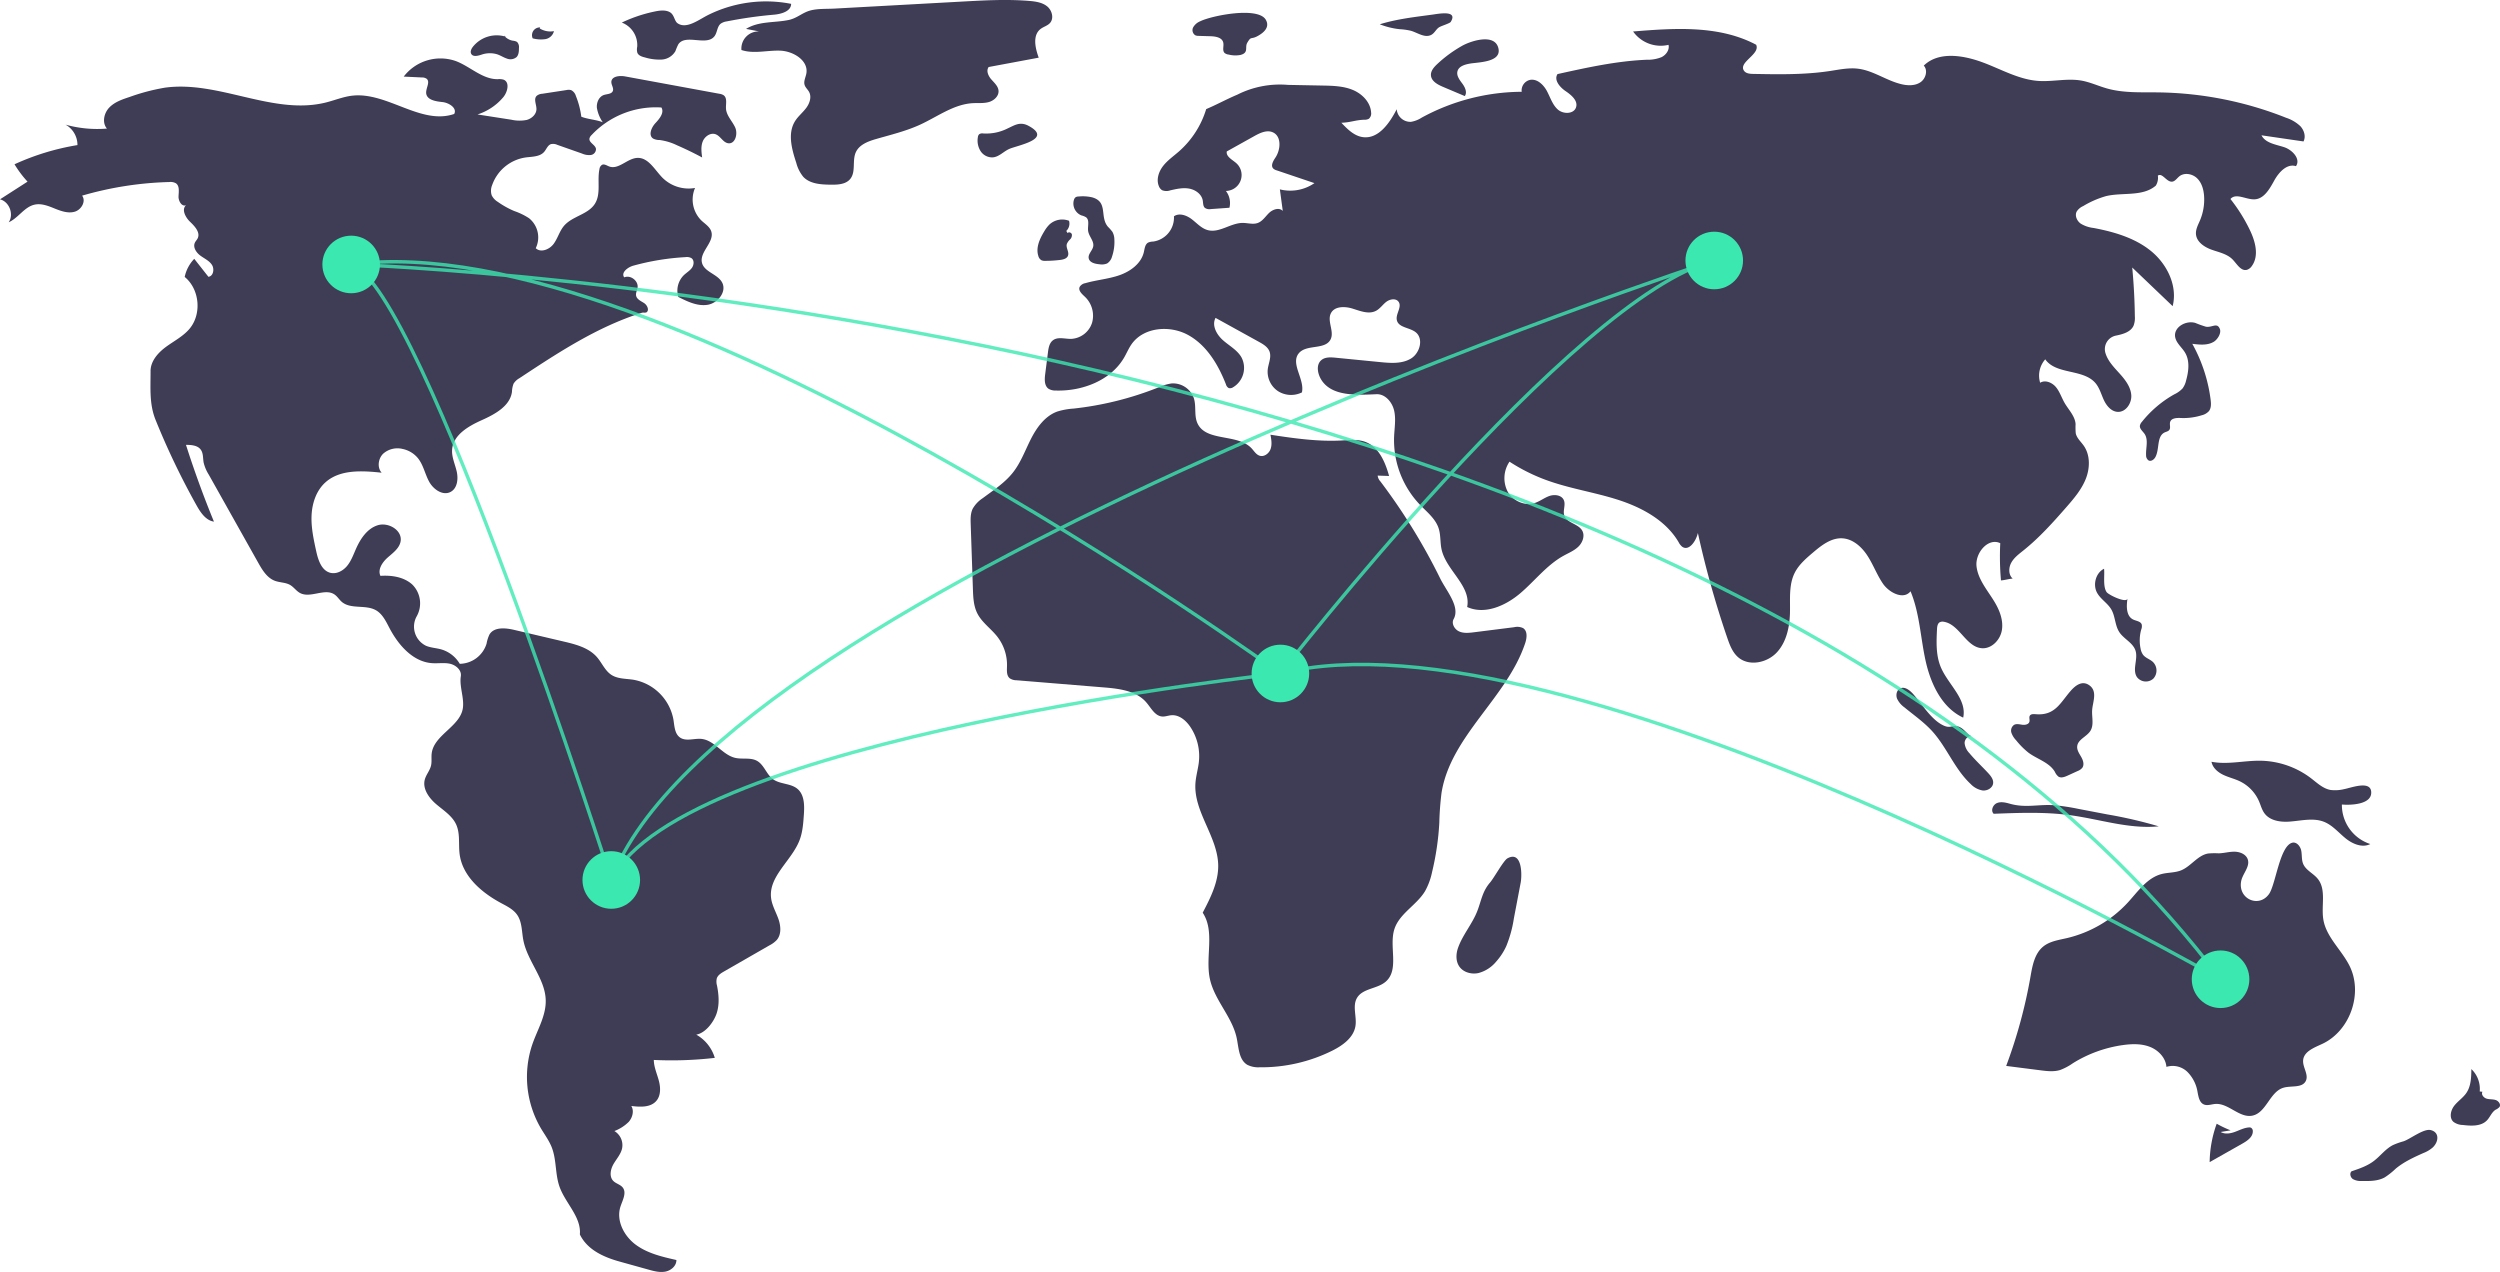 <svg xmlns="http://www.w3.org/2000/svg" width="1448.53" height="736.982" viewBox="0 0 1448.53 736.982">
  <g id="World" transform="translate(-94.913 -279.759)">
    <path id="Path_69" data-name="Path 69" d="M416.6,271.764a47.928,47.928,0,0,0-3.133-11.993,5.429,5.429,0,0,0-2.76-3.4,5.688,5.688,0,0,0-2.739-.031l-14.06,2.151a5.39,5.39,0,0,0-3.208,1.246c-1.831,1.926-.028,5.027-.084,7.684-.063,2.988-2.718,5.413-5.6,6.215a21.154,21.154,0,0,1-8.892-.11l-19.66-3.055a32.415,32.415,0,0,0,14.873-9.925c2.587-3.065,3.964-8.787.224-10.238a9.179,9.179,0,0,0-3.415-.274c-8.907.069-15.917-7.368-24.256-10.5a26.819,26.819,0,0,0-30.183,9l10.473.5a4.649,4.649,0,0,1,2.79.744c2.3,1.886-.558,5.508-.235,8.461.42,3.837,5.514,4.656,9.354,5.044s8.711,3.508,6.864,6.9c-19.3,6.648-38.94-12.995-59.209-10.577-5.13.612-9.974,2.627-14.983,3.894-30.6,7.741-62.226-12.913-93.482-8.539a118.706,118.706,0,0,0-20.406,5.382c-4.254,1.4-8.691,2.906-11.782,6.145s-4.267,8.779-1.339,12.166a68.473,68.473,0,0,1-24-2.281,13.443,13.443,0,0,1,6.912,11.848A142.377,142.377,0,0,0,88.2,299.342,61.431,61.431,0,0,0,95.745,309.4L79.792,319.647c5.39,1.358,8.176,8.707,5.042,13.3,5.588-2.486,9.052-8.918,15.028-10.222,3.915-.854,7.9.747,11.613,2.252s7.8,2.963,11.641,1.834,6.681-6.115,4.238-9.291a198.932,198.932,0,0,1,50.53-7.895,6.337,6.337,0,0,1,3.827.726c2.228,1.546,1.642,4.884,1.522,7.592s1.991,6.269,4.412,5.048c-2.848,2.47-.413,7.119,2.319,9.716s6.026,6.181,4.353,9.559c-.437.882-1.177,1.587-1.6,2.477-1.24,2.626.729,5.688,3.051,7.432s5.167,2.963,6.78,5.378.881,6.642-2,6.979l-8.2-10.41a21.345,21.345,0,0,0-5.539,10.5c8.694,7.107,10,21.574,2.723,30.126-3.72,4.37-9.009,7.025-13.626,10.434s-8.889,8.262-8.877,14c.02,9.914-.79,19.126,2.925,28.318A436.211,436.211,0,0,0,193.635,496.9c2.343,4.19,5.371,8.783,10.117,9.5q-9-21.9-16.2-44.488c3.127.012,6.74.26,8.574,2.794,1.518,2.1,1.192,4.95,1.663,7.5a23.22,23.22,0,0,0,2.961,6.961l28.643,51.021c2.374,4.23,5.1,8.77,9.636,10.482,2.9,1.1,6.258.889,8.929,2.466,2.093,1.236,3.5,3.429,5.637,4.594,6.034,3.292,14.424-3.021,20.063.909,1.612,1.124,2.638,2.909,4.124,4.2,5.208,4.51,13.751,1.493,19.763,4.857,3.875,2.168,5.883,6.5,7.949,10.434,5.177,9.843,13.553,19.487,24.647,20.271,3.485.246,7.044-.414,10.451.361s6.76,3.748,6.213,7.2c-.937,5.915,1.985,12.393,1.2,18.33-1.43,10.815-16.771,15.568-18.089,26.4-.289,2.371.163,4.819-.4,7.14-.692,2.845-2.828,5.161-3.587,7.988-1.439,5.358,2.4,10.691,6.617,14.3s9.248,6.713,11.553,11.76c2.437,5.334,1.24,11.553,2.033,17.363,1.73,12.684,12.686,22.088,23.961,28.151,3.435,1.847,7.124,3.636,9.347,6.84,2.9,4.183,2.613,9.7,3.582,14.695,2.373,12.24,12.677,22.325,12.97,34.79.208,8.859-4.717,16.9-7.659,25.256a58.9,58.9,0,0,0,4.81,48.848c2.2,3.716,4.833,7.219,6.39,11.248,2.778,7.189,1.877,15.361,4.438,22.63,3.386,9.61,12.692,17.547,11.8,27.7,4.225,8.773,13.553,13.083,22.934,15.695l16.812,4.68c3.219.9,6.583,1.8,9.861,1.15s6.406-3.371,6.321-6.711c-8.244-1.859-16.753-3.836-23.549-8.86s-11.452-13.97-8.873-22.019c1.2-3.732,3.739-8.042,1.321-11.125-1.385-1.766-3.917-2.227-5.478-3.838-2.436-2.513-1.6-6.734.152-9.764s4.283-5.738,4.989-9.165a9.563,9.563,0,0,0-4.482-9.949,23.772,23.772,0,0,0,8.321-5.339c2.188-2.5,3.2-6.352,1.478-9.193,5.112.648,11.147.966,14.5-2.945,2.68-3.123,2.5-7.791,1.437-11.767s-2.848-7.838-2.9-11.953a217.82,217.82,0,0,0,35.338-1.2,22.914,22.914,0,0,0-10.744-13.456c5.311-.9,10.15-7.257,11.828-12.376s1.25-10.694.213-15.98a8.575,8.575,0,0,1-.159-4.187c.6-1.906,2.471-3.069,4.2-4.064l26.364-15.141a15.358,15.358,0,0,0,4.216-3.112c2.762-3.245,2.353-8.142.939-12.162s-3.68-7.8-4.224-12.025c-1.629-12.639,11.9-21.707,16.466-33.6,1.792-4.669,2.157-9.744,2.5-14.733.372-5.358.4-11.582-3.714-15.035-3.944-3.31-10.106-2.572-14.233-5.651-3.784-2.823-5.089-8.3-9.222-10.585-3.754-2.071-8.46-.754-12.635-1.728-7.351-1.714-11.976-10.186-19.483-10.971-4.236-.443-9.029,1.628-12.5-.839-3.059-2.174-3.182-6.542-3.764-10.249a28.624,28.624,0,0,0-23.1-23.177c-4.367-.7-9.121-.434-12.836-2.834-3.762-2.43-5.487-6.98-8.442-10.345-4.763-5.424-12.264-7.351-19.29-9l-28.581-6.719c-5.074-1.193-11.614-1.825-14.336,2.619a20.539,20.539,0,0,0-1.7,5.334,16.518,16.518,0,0,1-15.534,11.692,18.37,18.37,0,0,0-10.832-8.382c-2.9-.808-6-.9-8.764-2.086a12.311,12.311,0,0,1-5.342-17.078,15.325,15.325,0,0,0-2.619-18.434c-4.861-4.364-11.892-5.418-18.409-4.981-1.707-3.725,1.147-7.927,4.223-10.633s6.81-5.368,7.48-9.41c1.054-6.358-7.059-11.187-13.218-9.291s-10.091,7.879-12.69,13.776c-1.491,3.384-2.759,6.947-5.111,9.8s-6.14,4.9-9.722,3.981c-5.072-1.3-7.031-7.322-8.153-12.435-1.506-6.86-3.021-13.816-2.705-20.832s2.681-14.221,7.855-18.971c8.431-7.74,21.365-6.981,32.743-5.747-2.688-3.029-2.024-8.133.852-10.984a12.488,12.488,0,0,1,11.319-2.781,15.6,15.6,0,0,1,8.769,5.243c3.233,3.942,4.153,9.265,6.6,13.74s7.94,8.291,12.438,5.891c3.885-2.074,4.5-7.461,3.535-11.757s-3.021-8.474-2.67-12.864c.668-8.376,9.351-13.419,17.014-16.868s16.436-8.09,17.65-16.4a14.957,14.957,0,0,1,.909-4.767,9.352,9.352,0,0,1,3.431-3.226c22.363-14.779,45.1-29.738,70.657-37.813,1.33-.42,1.486.047,2.841-.282,1.9-1.1.64-4.129-1.178-5.35s-4.249-2.158-4.71-4.3c-.339-1.574.588-3.12.829-4.712.592-3.913-4.088-7.525-7.723-5.961-2.053-2.719,2.009-5.878,5.294-6.783a143.772,143.772,0,0,1,30.205-4.934,5.441,5.441,0,0,1,3.437.585c1.716,1.188,1.5,3.914.281,5.611s-3.107,2.761-4.623,4.2A12.618,12.618,0,0,0,472.8,376.2c5.333,2.713,11.131,5.505,17.037,4.549s11.149-7.592,8.372-12.892c-2.585-4.936-10.351-6.049-11.686-11.458-1.564-6.333,7.4-11.966,5.382-18.169-.885-2.717-3.592-4.316-5.67-6.278a17.034,17.034,0,0,1-3.728-18.889,21.491,21.491,0,0,1-18.848-5.9c-4.508-4.55-8.105-11.727-14.507-11.523-5.875.187-10.935,7.041-16.428,4.95-1.351-.514-2.776-1.561-4.086-.948a3.376,3.376,0,0,0-1.524,2.53c-1.4,6.674,1.006,14.279-2.632,20.046-3.958,6.276-13.114,7.146-17.913,12.805-2.6,3.072-3.614,7.212-6.009,10.451s-7.476,5.3-10.35,2.476a14.265,14.265,0,0,0-3.875-17.346,38.062,38.062,0,0,0-8.56-4.164,50.765,50.765,0,0,1-9.563-5.33,9.419,9.419,0,0,1-3.511-3.756,8.56,8.56,0,0,1,.24-5.94A24.289,24.289,0,0,1,384.27,295.4c3.826-.521,8.279-.337,10.811-3.252,1.34-1.542,2.043-3.874,3.987-4.5a5.881,5.881,0,0,1,3.681.453l14.28,5.026a10.022,10.022,0,0,0,5.087.841,3.449,3.449,0,0,0,2.982-3.625c-.456-2.372-4.105-3.51-3.773-5.9a3.94,3.94,0,0,1,1.2-2.009,51.054,51.054,0,0,1,40.493-15.99c1.8,2.96-1.048,6.466-3.42,8.993s-4.278,7.042-1.41,8.988a7.865,7.865,0,0,0,3.8.856,33.2,33.2,0,0,1,10.12,3.07q7.4,3.221,14.52,7.049c-.419-3.129-.819-6.425.367-9.35s4.556-5.22,7.5-4.081c2.837,1.1,4.292,4.855,7.315,5.2,4.032.459,5.623-5.5,3.939-9.19s-5.018-6.784-5.3-10.832c-.188-2.731.852-6.119-1.33-7.773a5.938,5.938,0,0,0-2.574-.9L442.07,248.442c-3.235-.6-7.909-.139-8.052,3.147-.08,1.834,1.558,3.649.833,5.335-.775,1.8-3.319,1.635-5.172,2.272-2.876.988-4.319,4.4-4.042,7.43A20.676,20.676,0,0,0,429.048,275C425.5,273.518,420.139,273.245,416.6,271.764Z" transform="translate(15.122 75.605)" fill="#3f3d56"/>
    <path id="Path_70" data-name="Path 70" d="M296.06,229.3a17.641,17.641,0,0,0-19.378,5.8c-.9,1.181-1.65,2.809-.9,4.088,1.077,1.833,3.82,1.109,5.842.453a14.7,14.7,0,0,1,9.228-.22c1.9.652,3.6,1.8,5.506,2.432a5.544,5.544,0,0,0,5.653-.826c1.309-1.335,1.391-3.411,1.394-5.281a4.247,4.247,0,0,0-1.082-3.49,5.549,5.549,0,0,0-2.5-.74,8.621,8.621,0,0,1-5.045-2.948" transform="translate(92.19 71.822)" fill="#3f3d56"/>
    <path id="Path_71" data-name="Path 71" d="M305.674,225.129a4.488,4.488,0,0,0-4.337,6.32,18.189,18.189,0,0,0,7.252.473,6.2,6.2,0,0,0,5.069-4.647A11.669,11.669,0,0,1,305.4,225.7" transform="translate(102.22 70.527)" fill="#3f3d56"/>
    <path id="Path_72" data-name="Path 72" d="M356.875,220.254a83.427,83.427,0,0,0-18.6,6.317,13.973,13.973,0,0,1,8.924,14.034,7.308,7.308,0,0,0,.085,3.47c.683,1.656,2.662,2.277,4.4,2.7a29.021,29.021,0,0,0,9.655,1.232,9.835,9.835,0,0,0,7.992-4.884A34.8,34.8,0,0,1,371,239.2c4.171-6.352,16.56,1.328,21.038-4.811,1.577-2.163,1.433-5.418,3.489-7.132a7.839,7.839,0,0,1,3.587-1.369,251.913,251.913,0,0,1,27.247-3.881c4.334-.377,9.983-1.933,10.019-6.283a75.474,75.474,0,0,0-48.145,6.477c-5.367,2.688-12.465,8.343-17.635,4.779-1.936-1.334-1.84-4.927-4.5-6.428C363.371,219.017,359.765,219.64,356.875,220.254Z" transform="translate(116.924 66.268)" fill="#3f3d56"/>
    <path id="Path_73" data-name="Path 73" d="M390.684,230.468l7.662,1.472A9.929,9.929,0,0,0,388.013,242.7c7.176,2.4,15,.064,22.557.383s16.353,5.718,15.063,13.173c-.39,2.254-1.692,4.507-1.015,6.692.475,1.531,1.825,2.618,2.588,4.029,1.589,2.939.319,6.657-1.687,9.329s-4.7,4.8-6.463,7.643c-4.379,7.062-1.891,16.192.718,24.081a21.23,21.23,0,0,0,4.082,8.152c3.865,4.109,10.163,4.467,15.8,4.549,4.106.06,8.809-.143,11.4-3.324,3.39-4.153,1.019-10.632,3.251-15.506,2.027-4.427,7.19-6.326,11.869-7.672,8.571-2.467,17.306-4.565,25.408-8.292,10.062-4.628,19.465-11.84,30.524-12.436,3.1-.167,6.282.2,9.271-.651s5.828-3.434,5.6-6.533c-.193-2.648-2.433-4.592-4.184-6.588s-3.125-5.065-1.516-7.177l28.987-5.414c-2.055-5.6-3.655-12.975,1.066-16.619,1.7-1.315,3.984-1.841,5.435-3.431,2.472-2.71,1.229-7.378-1.625-9.682s-6.712-2.839-10.368-3.143c-12.71-1.056-25.493-.358-38.228.34L441.875,218.7c-5.011.275-10.8-.145-15.393,1.565-3.891,1.447-6.658,4.1-11.108,5.038C407.159,227.022,398.117,225.855,390.684,230.468Z" transform="translate(136.497 66.037)" fill="#3f3d56"/>
    <path id="Path_74" data-name="Path 74" d="M489.287,270.77a3.083,3.083,0,0,0-2.23.506,2.815,2.815,0,0,0-.726,1.72,11.357,11.357,0,0,0,1.65,8.129,7.96,7.96,0,0,0,7.287,3.494c3.45-.44,5.993-3.383,9.165-4.82,4.889-2.212,25.651-5.66,11.289-13.419-4.949-2.674-8.148-.313-12.048,1.448a27.415,27.415,0,0,1-14.385,2.942Z" transform="translate(175.165 86.302)" fill="#3f3d56"/>
    <path id="Path_75" data-name="Path 75" d="M579.895,223.983a8.2,8.2,0,0,0-3.99,3.473,3.5,3.5,0,0,0,1.314,4.648,5.229,5.229,0,0,0,1.956.31l6.819.2c2.9.087,6.515.7,7.294,3.5.578,2.073-.716,4.736.845,6.218a4.4,4.4,0,0,0,2.32.9,15.806,15.806,0,0,0,6.871.222c4.961-1.331,2.354-4.359,3.917-7.055,2.391-4.126,1.977-1.628,6.19-3.993,3.111-1.746,7.132-4.914,4.535-9.364C613.45,215.306,586.559,220.658,579.895,223.983Z" transform="translate(210.352 68.141)" fill="#3f3d56"/>
    <path id="Path_76" data-name="Path 76" d="M683.821,220.015l-3.96.528c-8.929,1.192-17.908,2.394-26.508,5.075a44.117,44.117,0,0,0,11.609,2.849,35.659,35.659,0,0,1,6.5.924c3.8,1.131,7.626,4.051,11.3,2.555,2.275-.927,3.018-3.3,4.9-4.552,1.3-.867,6.238-2.27,6.789-3.145C698.913,217.174,687.25,219.558,683.821,220.015Z" transform="translate(241.013 68.219)" fill="#3f3d56"/>
    <path id="Path_77" data-name="Path 77" d="M692.833,233.751a74.258,74.258,0,0,0-14.612,10.7c-1.86,1.749-3.761,3.924-3.592,6.472.224,3.386,3.831,5.35,6.956,6.673l12.658,5.359c1.536-2.164.13-5.152-1.457-7.279s-3.473-4.588-2.772-7.147c.8-2.921,4.361-3.916,7.348-4.419,4.866-.82,17.991-.754,16.414-8.6C711.917,226.276,697.717,231.02,692.833,233.751Z" transform="translate(249.388 72.479)" fill="#3f3d56"/>
    <path id="Path_78" data-name="Path 78" d="M686.1,622.794c-1.2,3.489-1.319,7.6.765,10.644,2.339,3.418,7.02,4.692,11.07,3.825a19.942,19.942,0,0,0,10.278-6.608,35.392,35.392,0,0,0,5.911-9.065,70.759,70.759,0,0,0,4.382-16.032l3.93-20.635c.878-4.612.844-18.75-7.632-14.144-2.315,1.258-7.677,11.194-10.1,14.012-4.374,5.078-4.952,10.005-7.255,16.157C694.566,608.654,688.77,615.077,686.1,622.794Z" transform="translate(253.572 206.302)" fill="#3f3d56"/>
    <path id="Path_79" data-name="Path 79" d="M1010.47,684.68a61.789,61.789,0,0,1-8.054-3.834,67.894,67.894,0,0,0-4.083,22.253l18.978-10.739c2.855-1.615,6.091-3.86,6.029-7.14a2.258,2.258,0,0,0-1.049-2.054,2.558,2.558,0,0,0-1.33-.156c-2.814.234-5.38,1.619-8.035,2.582s-5.759,1.472-8.195.043" transform="translate(376.88 250.01)" fill="#3f3d56"/>
    <path id="Path_80" data-name="Path 80" d="M1087.557,690.047a41.093,41.093,0,0,0-6.086,2.184c-4.355,2.216-7.318,6.425-11.237,9.344-3.75,2.793-8.265,4.326-12.7,5.817-1.3,1.152-.7,3.473.711,4.486a8.8,8.8,0,0,0,5.012,1.127c4.6.1,9.455.146,13.489-2.078a42.538,42.538,0,0,0,6.35-5.041c4.716-3.934,10.378-6.53,15.984-9.039a18.345,18.345,0,0,0,5.571-3.331c3.522-3.47,3.77-8.824-1.309-10C1099.237,682.556,1091.459,688.783,1087.557,690.047Z" transform="translate(399.912 251.02)" fill="#3f3d56"/>
    <path id="Path_81" data-name="Path 81" d="M1115.341,671.106a15.832,15.832,0,0,0-4.844-12.972c-.052,4.778-.2,9.867-2.884,13.818-1.914,2.815-4.916,4.716-7.014,7.4s-3.029,6.931-.568,9.284a9.22,9.22,0,0,0,5.464,1.882c4.9.576,10.566.9,14-2.641,1.875-1.931,2.787-4.792,5.074-6.211a6.176,6.176,0,0,0,2.226-1.593c.944-1.5-.556-3.479-2.245-4.02s-3.55-.286-5.247-.8-3.254-2.422-2.383-3.967" transform="translate(416.354 241.065)" fill="#3f3d56"/>
    <path id="Path_82" data-name="Path 82" d="M1075.9,546.427a22.014,22.014,0,0,1-7.855.463c-4.36-.8-7.754-4.088-11.274-6.783a49.727,49.727,0,0,0-29.056-10.152c-9.565-.181-19.22,2.411-28.614.6.614,3.414,3.535,5.974,6.652,7.5s6.557,2.288,9.689,3.779a23.134,23.134,0,0,1,11.206,11.657c1.009,2.354,1.643,4.917,3.171,6.973,3.123,4.2,9.043,5.125,14.267,4.781,6.811-.448,13.925-2.407,20.262.131,4.848,1.941,8.317,6.184,12.365,9.483s9.749,5.748,14.4,3.367a23.8,23.8,0,0,1-16.467-22.9c4.559.419,17.688.257,16.981-7.489C1091.024,541.272,1079.817,545.719,1075.9,546.427Z" transform="translate(377.182 190.579)" fill="#3f3d56"/>
    <path id="Path_83" data-name="Path 83" d="M1049.887,586.434c.809-4.439,5.236-8.359,3.857-12.656-.954-2.971-4.4-4.438-7.518-4.511s-6.185.856-9.3.944a45.361,45.361,0,0,0-6.092.087c-6.192,1.018-10.009,7.508-15.844,9.816-3.548,1.4-7.534,1.135-11.225,2.1-8.377,2.2-13.677,10.118-19.533,16.5a69.708,69.708,0,0,1-35.381,20.634c-4.763,1.1-9.883,1.808-13.669,4.9-5.013,4.1-6.248,11.119-7.363,17.5a288.985,288.985,0,0,1-14.068,51.643l19.891,2.54c3.782.483,7.7.955,11.344-.165a32.928,32.928,0,0,0,7.462-3.974,74.493,74.493,0,0,1,29.1-10.505c5.209-.715,10.67-.846,15.558,1.09s9.082,6.327,9.491,11.568a12.22,12.22,0,0,1,12.213,2.97,21.228,21.228,0,0,1,5.831,11.64c.524,2.721,1.048,5.982,3.573,7.123,2.06.931,4.423-.072,6.677-.252,7.647-.612,13.993,8.305,21.51,6.77,8.061-1.647,10.04-13.72,17.9-16.138,4.517-1.389,10.852.3,13.015-3.9,1.906-3.7-1.9-7.977-1.5-12.123.483-5.106,6.506-7.273,11.148-9.452,16.007-7.511,23.6-29.055,15.846-44.944-4.6-9.414-13.638-16.825-15.308-27.167-1.285-7.957,1.852-17.236-3.221-23.5-2.581-3.186-6.951-4.945-8.486-8.747-.967-2.393-.578-5.108-1.1-7.636s-2.726-5.172-5.222-4.517c-7.246,1.9-9.559,24.287-13.438,29.726C1060.132,602.066,1048.02,596.62,1049.887,586.434Z" transform="translate(343.567 203.979)" fill="#3f3d56"/>
    <path id="Path_84" data-name="Path 84" d="M918.232,548.088c-2.476-.694-5.18-1.378-7.553-.386s-3.759,4.476-1.854,6.2c14.9-.58,29.887-1.157,44.659.867,17.019,2.331,33.862,8.105,50.956,6.406a259.319,259.319,0,0,0-29.725-6.9l-16.734-3.2a129.411,129.411,0,0,0-13.589-2.1C934.846,548.2,927.62,550.719,918.232,548.088Z" transform="translate(341.277 197.376)" fill="#3f3d56"/>
    <path id="Path_85" data-name="Path 85" d="M930.055,515.686c-1.237-.1-2.769-.192-3.408.871-.611,1.016.088,2.358-.24,3.5-.449,1.556-2.487,1.954-4.094,1.742s-3.343-.719-4.766.055a4.04,4.04,0,0,0-1.562,4.589,11.816,11.816,0,0,0,2.755,4.391A44.869,44.869,0,0,0,925.887,538c5.12,3.78,12.057,5.6,15.282,11.088a7.357,7.357,0,0,0,2.041,2.747c1.548.981,3.567.235,5.234-.527l5.843-2.67a6.637,6.637,0,0,0,2.731-1.858c1.335-1.811.515-4.387-.605-6.338s-2.555-3.971-2.314-6.208c.429-3.989,5.557-5.515,7.666-8.927,2.126-3.44.742-7.872.987-11.909.287-4.721,3.253-10.861-1.52-14.388-4.056-3-7.932-.228-10.844,3.081C944.247,509.071,941.344,516.629,930.055,515.686Z" transform="translate(344.37 177.891)" fill="#3f3d56"/>
    <path id="Path_86" data-name="Path 86" d="M951.773,463.893c1.995,3.819,6.153,6.1,8.329,9.818,2.358,4.032,2.089,9.241,4.647,13.149,2.624,4.009,7.906,6.138,9.377,10.7,1.607,4.979-2.039,11.03.867,15.38a6.456,6.456,0,0,0,9.47.87,6.947,6.947,0,0,0-.287-9.692c-1.721-1.569-4.191-2.247-5.628-4.079a8.562,8.562,0,0,1-1.458-3.549,23.236,23.236,0,0,1,.365-11.136,4.956,4.956,0,0,0,.28-2.913c-.647-1.88-3.192-2.013-4.979-2.885-4.058-1.981-3.959-7.707-3.25-12.167-.472,2.969-11.047-2.081-12.155-3.762-2.2-3.341-1-9.785-1.438-13.477C951.165,452.438,949.334,459.223,951.773,463.893Z" transform="translate(358.118 159.152)" fill="#3f3d56"/>
    <path id="Path_87" data-name="Path 87" d="M877.748,503.172c-1.952-2.185-4.892-4.471-7.509-3.153-2,1.005-2.546,3.768-1.763,5.862a12.9,12.9,0,0,0,4.258,5.076c5.453,4.5,11.326,8.557,16.084,13.785,8.514,9.356,13.024,21.981,22.284,30.6a12.5,12.5,0,0,0,7.017,3.8c2.7.251,5.727-1.476,6.037-4.167.255-2.217-1.29-4.2-2.8-5.845-3.6-3.912-7.534-7.514-10.93-11.6a9.749,9.749,0,0,1-2.794-5.835c-.017-2.2,1.99-4.5,4.123-3.96-2.594-.663-4.517-4.984-8.324-5.8-3.181-.679-3.951,1.291-7.737-.333C888.47,518.505,882.8,508.833,877.748,503.172Z" transform="translate(325.602 178.64)" fill="#3f3d56"/>
    <path id="Path_88" data-name="Path 88" d="M1007.572,350.243a59.773,59.773,0,0,1-6.1-2.179c-5.362-1.609-12.456,2.331-11.741,7.884.475,3.689,3.908,6.176,5.8,9.376,2.812,4.745,2.062,10.764.585,16.078a12.57,12.57,0,0,1-2.029,4.575,15.494,15.494,0,0,1-4.806,3.455,64.262,64.262,0,0,0-18.8,15.974,4.6,4.6,0,0,0-1.135,2.141c-.256,1.875,1.628,3.24,2.694,4.8,2.366,3.473.656,8.147.89,12.343a3.49,3.49,0,0,0,1.47,3.062c1.426.724,3.117-.506,3.89-1.907,2.566-4.648.633-12.109,5.446-14.35.91-.424,2.014-.6,2.621-1.4.964-1.269.034-3.147.522-4.664.733-2.277,3.847-2.379,6.237-2.278a35.4,35.4,0,0,0,12.16-1.619,8.1,8.1,0,0,0,4.025-2.331c1.439-1.8,1.311-4.349,1.024-6.631a89.888,89.888,0,0,0-10.62-32.406c4.228.54,8.827,1.008,12.476-1.2,2.043-1.234,4.493-4.923,3.479-7.434C1014.061,347.564,1011.164,350.907,1007.572,350.243Z" transform="translate(365.455 118.804)" fill="#3f3d56"/>
    <path id="Path_89" data-name="Path 89" d="M657,402.835c.506,2.714,1,5.571.114,8.184s-3.687,4.8-6.328,4c-2.05-.621-3.234-2.683-4.69-4.254-8.1-8.74-26.36-3.68-31.362-14.492-2.041-4.413-.654-9.7-2.046-14.358a12.78,12.78,0,0,0-12.942-8.792,26.593,26.593,0,0,0-7.448,2.223,187.79,187.79,0,0,1-49.344,12.342,40.543,40.543,0,0,0-9.481,1.725c-6.952,2.52-11.7,8.966-15.083,15.543s-5.876,13.7-10.408,19.541c-4.763,6.141-11.438,10.441-17.664,15.093a18.022,18.022,0,0,0-5.827,6.107c-1.35,2.771-1.274,5.994-1.169,9.075l1.273,37.416c.164,4.813.369,9.8,2.523,14.1,2.69,5.378,8,8.9,11.689,13.651a26.738,26.738,0,0,1,5.547,17.075c-.078,2.477-.325,5.407,1.6,6.962a7.055,7.055,0,0,0,3.945,1.135l50.613,4.142c8.9.729,18.77,1.927,24.583,8.71,2.743,3.2,4.947,7.8,9.149,8.148,1.8.147,3.556-.593,5.359-.735,4.548-.36,8.544,3.092,11.065,6.894a30.586,30.586,0,0,1,4.913,19.626c-.413,4.337-1.758,8.554-2.048,12.9-1.1,16.542,12.92,30.913,13.192,47.49.16,9.75-4.469,18.86-8.981,27.505,7.283,11.034,1.319,25.726,4.219,38.625,2.751,12.237,12.954,21.817,15.5,34.1,1.164,5.623,1.231,12.542,6.189,15.438a14.111,14.111,0,0,0,7,1.4,92.33,92.33,0,0,0,42.045-9.572c6.131-3.042,12.485-7.584,13.556-14.344.863-5.452-1.9-11.549.912-16.3,3.316-5.6,11.811-5.153,16.69-9.456,7.915-6.981,1.743-20.294,4.95-30.348,2.883-9.038,12.806-13.839,17.725-21.951a39,39,0,0,0,4.119-11.163,159.238,159.238,0,0,0,4.191-28.471,170.675,170.675,0,0,1,1.288-17.439c5.3-32.947,37.875-55.009,48.45-86.661,1.01-3.023,1.484-7.049-1.2-8.759a7.7,7.7,0,0,0-5.121-.536L774.927,517.3c-2.9.365-5.97.707-8.631-.5s-4.569-4.57-3.157-7.128c3.963-7.178-4.189-16.248-7.81-23.6a348.321,348.321,0,0,0-34.685-56.251,5.718,5.718,0,0,1-1.521-3.3l6.622.22c-2.235-8.021-5.924-16.8-13.716-19.732-4.391-1.653-9.254-1.082-13.938-.826C684.67,406.915,670.284,404.888,657,402.835Z" transform="translate(174.029 128.804)" fill="#3f3d56"/>
    <path id="Path_90" data-name="Path 90" d="M685.954,280.105c3.511,3.729,7.446,7.682,12.527,8.332,8.974,1.148,15.425-8.131,19.533-16.192a7.912,7.912,0,0,0,8.256,7.319,16.3,16.3,0,0,0,6.21-2.428,122.331,122.331,0,0,1,57.954-14.982,6.259,6.259,0,0,1,4.779-6.88c4.119-.817,7.83,2.745,9.817,6.444s3.226,7.988,6.383,10.757,9.27,2.649,10.517-1.362c1.2-3.85-2.814-7.133-6.146-9.4s-6.844-6.471-4.6-9.82c17.023-3.768,34.152-7.551,51.572-8.3a21.6,21.6,0,0,0,8.681-1.5c2.656-1.3,4.768-4.263,4.054-7.134a19.658,19.658,0,0,1-20.515-7.738c24.171-1.995,49.878-3.695,71.3,7.679,2.57,5.518-10.53,10.109-7.025,15.087,1.118,1.587,3.358,1.774,5.3,1.81,14.886.276,29.857.547,44.574-1.7,5.378-.821,10.811-1.981,16.211-1.315,8.994,1.109,16.687,7.11,25.535,9.067,3.6.8,7.64.823,10.675-1.271s4.341-6.864,1.853-9.587c8.331-8.165,22.159-6.142,33.149-2.232s21.4,10.213,33.036,11.085c8.342.625,16.8-1.619,25.042-.193,5.18.9,10,3.2,15.063,4.616,9.575,2.678,19.7,2.112,29.644,2.241a207.712,207.712,0,0,1,74.021,14.709,22.006,22.006,0,0,1,8.229,4.862c2.193,2.348,3.311,6,1.838,8.853l-24.354-3.559c2.295,4.517,8.231,5.287,13.052,6.845s9.819,6.882,6.922,11.039c-5.224-1.663-9.957,3.559-12.6,8.364s-5.854,10.56-11.328,10.852c-4.9.262-10.83-3.912-14.025-.185a95.647,95.647,0,0,1,11.27,18.018c3.157,6.576,5.4,14.863,1.138,20.78a5.387,5.387,0,0,1-2.88,2.233c-3.484.882-5.748-3.381-8.247-5.964-3.149-3.256-7.911-4.178-12.175-5.7s-8.756-4.531-9.09-9.048c-.208-2.81,1.276-5.423,2.369-8.02a30.9,30.9,0,0,0,2.348-13.86c-.239-3.813-1.308-7.778-4.046-10.442s-7.465-3.509-10.4-1.069c-1.372,1.138-2.471,2.959-4.252,3.027-3.147.12-5.563-5.366-8.1-3.493a8.6,8.6,0,0,1-1.169,5.754c-7.556,6.571-19.163,3.791-28.9,6.112a54.247,54.247,0,0,0-13.187,5.759,8.485,8.485,0,0,0-3.769,3.164c-1.216,2.363.125,5.389,2.268,6.96a18,18,0,0,0,7.477,2.552c11.875,2.249,23.923,5.73,33.3,13.358s15.523,20.236,12.557,31.952L1144.18,363.98q1.334,14.093,1.514,28.263a12.71,12.71,0,0,1-.742,5.436c-1.669,3.687-6.194,4.928-10.159,5.742a7.957,7.957,0,0,0-6.109,10.2c1.409,4.592,4.921,8.172,8.137,11.739s6.381,7.621,6.8,12.406-3.189,10.177-7.98,9.845c-3.632-.252-6.327-3.5-7.876-6.8s-2.471-6.965-4.8-9.765c-7.046-8.474-22.871-4.843-29.183-13.877a14.274,14.274,0,0,0-2.952,13.584c2.936-1.838,6.956-.13,9.162,2.541s3.247,6.1,4.98,9.1c2.338,4.048,6.059,7.637,6.385,12.3a40.184,40.184,0,0,0,.089,5.29c.58,2.826,2.968,4.854,4.624,7.216,3.853,5.5,3.663,13.045,1.179,19.28s-6.945,11.446-11.364,16.5c-7.719,8.823-15.595,17.594-24.746,24.921-2.611,2.091-5.4,4.147-7.024,7.07s-1.71,7.026.789,9.249c-1.788.09-4.995.969-6.783,1.059a157.686,157.686,0,0,1-.409-21.573c-7.056-3.388-14.654,5.686-13.744,13.46s6.534,14.014,10.537,20.74c2.928,4.919,5.1,10.654,4.126,16.295s-6.012,10.843-11.715,10.346c-9.071-.791-12.865-13.813-21.847-15.3a3.671,3.671,0,0,0-2.364.235c-1.333.732-1.565,2.516-1.64,4.035-.368,7.456-.686,15.208,2.225,22.082,4.258,10.056,15.258,18.5,12.95,29.177-12.43-5.778-18.893-19.717-21.827-33.107s-3.423-27.446-8.683-40.1c-3.994,5.119-12.389.887-16.038-4.483-3.46-5.091-5.59-10.981-8.946-16.141s-8.5-9.781-14.648-10.064c-6.447-.3-12.039,4.127-16.956,8.307-4.043,3.438-8.195,7.01-10.558,11.762-3.439,6.915-2.54,15.066-2.705,22.787-.179,8.347-1.948,17.154-7.637,23.265s-16.19,8.239-22.465,2.732c-3.276-2.875-4.862-7.171-6.275-11.294a552.912,552.912,0,0,1-16.988-60.647c-1.054,4.684-5.167,10.721-9.1,7.962a8.144,8.144,0,0,1-2.1-2.7c-7.329-12.422-20.9-19.873-34.616-24.341s-28.143-6.551-41.7-11.461a105.637,105.637,0,0,1-21.634-10.776,17.015,17.015,0,0,0-1.04,17.4c3.008,5.327,9.816,8.409,15.643,6.547,3.011-.962,5.554-3.053,8.542-4.085s7-.526,8.3,2.353c1.251,2.755-.64,6.089.3,8.966,1.428,4.382,8.037,4.719,10.348,8.707,1.719,2.967.3,6.906-2.15,9.3s-5.731,3.707-8.727,5.373c-9.724,5.407-16.638,14.637-25.136,21.819s-20.488,12.425-30.615,7.818c2.414-12.224-12.147-21.2-14.826-33.368-.882-4.005-.425-8.26-1.683-12.163-1.823-5.651-6.836-9.537-10.949-13.819A54.237,54.237,0,0,1,716.5,461.85c.222-5.029,1.146-10.14,0-15.043s-5.2-9.647-10.234-9.424c-11.487.507-25.958,1.362-31.984-8.43-2.151-3.495-3.087-8.613.023-11.291,2.194-1.889,5.432-1.711,8.313-1.427l25.881,2.546c6.053.6,12.6,1.087,17.791-2.078s7.445-11.565,2.635-15.288c-3.514-2.72-9.811-2.573-10.832-6.9-.851-3.6,3.136-7.689.983-10.7-1.544-2.159-5.015-1.56-7.119.058s-3.63,3.985-5.984,5.21c-4.13,2.149-9.064.1-13.508-1.286s-10.4-1.508-12.555,2.618c-2.41,4.615,2.138,10.663-.254,15.287-3.163,6.114-13.872,2.634-18.314,7.893-5.1,6.035,3.468,15.034,1.749,22.744a14.158,14.158,0,0,1-13.949-.784,13.549,13.549,0,0,1-5.855-12.615c.426-3.468,2.234-7.009,1.022-10.286-.98-2.65-3.64-4.228-6.113-5.594l-25.151-13.9c-2.335,4.332.617,9.7,4.309,12.955s8.316,5.7,10.742,9.986a13.107,13.107,0,0,1-4.932,17.281,3.026,3.026,0,0,1-2.493.435,3.478,3.478,0,0,1-1.617-2.174c-4.438-11.356-11.1-22.553-21.752-28.485s-25.958-4.713-32.943,5.281c-1.659,2.374-2.773,5.079-4.218,7.589-7.679,13.333-24.141,19.646-39.521,19.234a7.848,7.848,0,0,1-4.311-1.013c-2.486-1.717-2.374-5.36-1.993-8.356l1.615-12.718c.324-2.554.794-5.377,2.815-6.971,2.849-2.247,6.959-.829,10.588-.881a13.418,13.418,0,0,0,12.179-9.4,15.122,15.122,0,0,0-4.21-15.039c-1.663-1.562-3.9-3.524-3.017-5.63a4.654,4.654,0,0,1,3.264-2.2c6.518-1.893,13.4-2.389,19.814-4.622s12.624-6.8,14.142-13.418c.465-2.027.677-4.483,2.5-5.488a7.49,7.49,0,0,1,2.887-.59A14.046,14.046,0,0,0,588.943,334.3c3.071-2.146,7.375-.567,10.346,1.715s5.595,5.3,9.21,6.283c6.738,1.834,13.25-4.132,20.233-4.16,2.937-.012,5.977,1.027,8.739.031,2.8-1.009,4.473-3.8,6.623-5.857s5.921-3.316,7.906-1.1l-1.69-12.52a24.612,24.612,0,0,0,20.03-3.621L648.5,307.693a4.75,4.75,0,0,1-2.043-1.092c-1.588-1.71-.011-4.375,1.281-6.319,3.089-4.65,3.608-12.311-1.472-14.626-3.468-1.58-7.448.317-10.776,2.172l-15.944,8.89c-.507,3.031,3.2,4.748,5.5,6.79a9.215,9.215,0,0,1-6.009,16.1,11.482,11.482,0,0,1,2.051,9.735l-10.727.771a4.648,4.648,0,0,1-3.479-.679c-1.147-1.019-.992-2.8-1.258-4.316-.642-3.648-4.213-6.2-7.859-6.86s-7.374.185-10.984,1.014a6.556,6.556,0,0,1-4.721-.109,4.715,4.715,0,0,1-1.868-2.358c-1.582-3.837-.1-8.347,2.438-11.628s6.021-5.68,9.145-8.412a53.305,53.305,0,0,0,15.85-24.584c5.905-2.474,12.019-5.836,17.924-8.31a54.849,54.849,0,0,1,29.482-5.712l20,.382c5.921.113,12,.258,17.477,2.515s10.286,7.14,10.664,13.05a4.006,4.006,0,0,1-1.282,3.662,4.725,4.725,0,0,1-2.529.57C693.83,278.536,691.476,279.912,685.954,280.105Z" transform="translate(186.175 70.786)" fill="#3f3d56"/>
    <path id="Path_91" data-name="Path 91" d="M527.752,311.594a5.852,5.852,0,0,0,1.6-5.886,10.947,10.947,0,0,0-11.335,2.14,19.11,19.11,0,0,0-3.037,4.014c-2.628,4.287-4.952,9.409-3.429,14.2a4.034,4.034,0,0,0,1.846,2.525,4.854,4.854,0,0,0,2.152.337,72.128,72.128,0,0,0,8.661-.533c1.765-.216,3.814-.714,4.5-2.356.9-2.158-1.273-4.6-.641-6.85a7.485,7.485,0,0,1,1.848-2.646A3.5,3.5,0,0,0,531,313.6c-.255-1.056-1.872-1.655-2.454-.737" transform="translate(184.973 101.976)" fill="#3f3d56"/>
    <path id="Path_92" data-name="Path 92" d="M536.883,295.933a24.232,24.232,0,0,0-7.848-.493,3.423,3.423,0,0,0-1.672.38,2.791,2.791,0,0,0-1.031,1.492,7.414,7.414,0,0,0,4.317,9.086,9.275,9.275,0,0,1,2.677,1.076c2.22,1.722.8,5.242,1.225,8.02.472,3.119,3.491,5.738,2.938,8.843-.436,2.447-3.05,4.384-2.629,6.834.441,2.566,3.7,3.337,6.291,3.542a7.913,7.913,0,0,0,4.457-.511,6.9,6.9,0,0,0,2.812-4.073,26.1,26.1,0,0,0,1.315-9.829,9.321,9.321,0,0,0-1.108-4.338,24.213,24.213,0,0,0-2.59-2.966C541.064,307.213,546.3,298.587,536.883,295.933Z" transform="translate(190.854 98.173)" fill="#3f3d56"/>
    <path id="Path_93" data-name="Path 93" d="M1308.923,737.82s-380.8-218.586-544.742-177.17c0,0-347.436,37.39-387.7,119.647,0,0-110.443-345.136-150.709-356.639" transform="translate(72.614 109.335)" fill="none" stroke="#3be8b0" stroke-miterlimit="10" stroke-width="2" opacity="0.8"/>
    <path id="Path_94" data-name="Path 94" d="M376.479,680.947c63.85-170.267,639.076-358.94,639.076-358.94C933.873,342.715,764.181,561.3,764.181,561.3S405.241,300.147,225.77,324.307c0,0,790.359,25.885,1083.149,414.161" transform="translate(72.614 108.684)" fill="none" stroke="#3be8b0" stroke-miterlimit="10" stroke-width="2" opacity="0.8"/>
    <circle id="Ellipse_3" data-name="Ellipse 3" cx="16.681" cy="16.681" r="16.681" transform="translate(281.703 416.311)" fill="#3be8b0"/>
    <circle id="Ellipse_4" data-name="Ellipse 4" cx="16.681" cy="16.681" r="16.681" transform="translate(432.412 772.95)" fill="#3be8b0"/>
    <circle id="Ellipse_5" data-name="Ellipse 5" cx="16.681" cy="16.681" r="16.681" transform="translate(1071.487 414.01)" fill="#3be8b0"/>
    <circle id="Ellipse_6" data-name="Ellipse 6" cx="16.681" cy="16.681" r="16.681" transform="translate(1364.852 830.472)" fill="#3be8b0"/>
    <circle id="Ellipse_7" data-name="Ellipse 7" cx="16.681" cy="16.681" r="16.681" transform="translate(820.113 653.303)" fill="#3be8b0"/>
  </g>
</svg>
